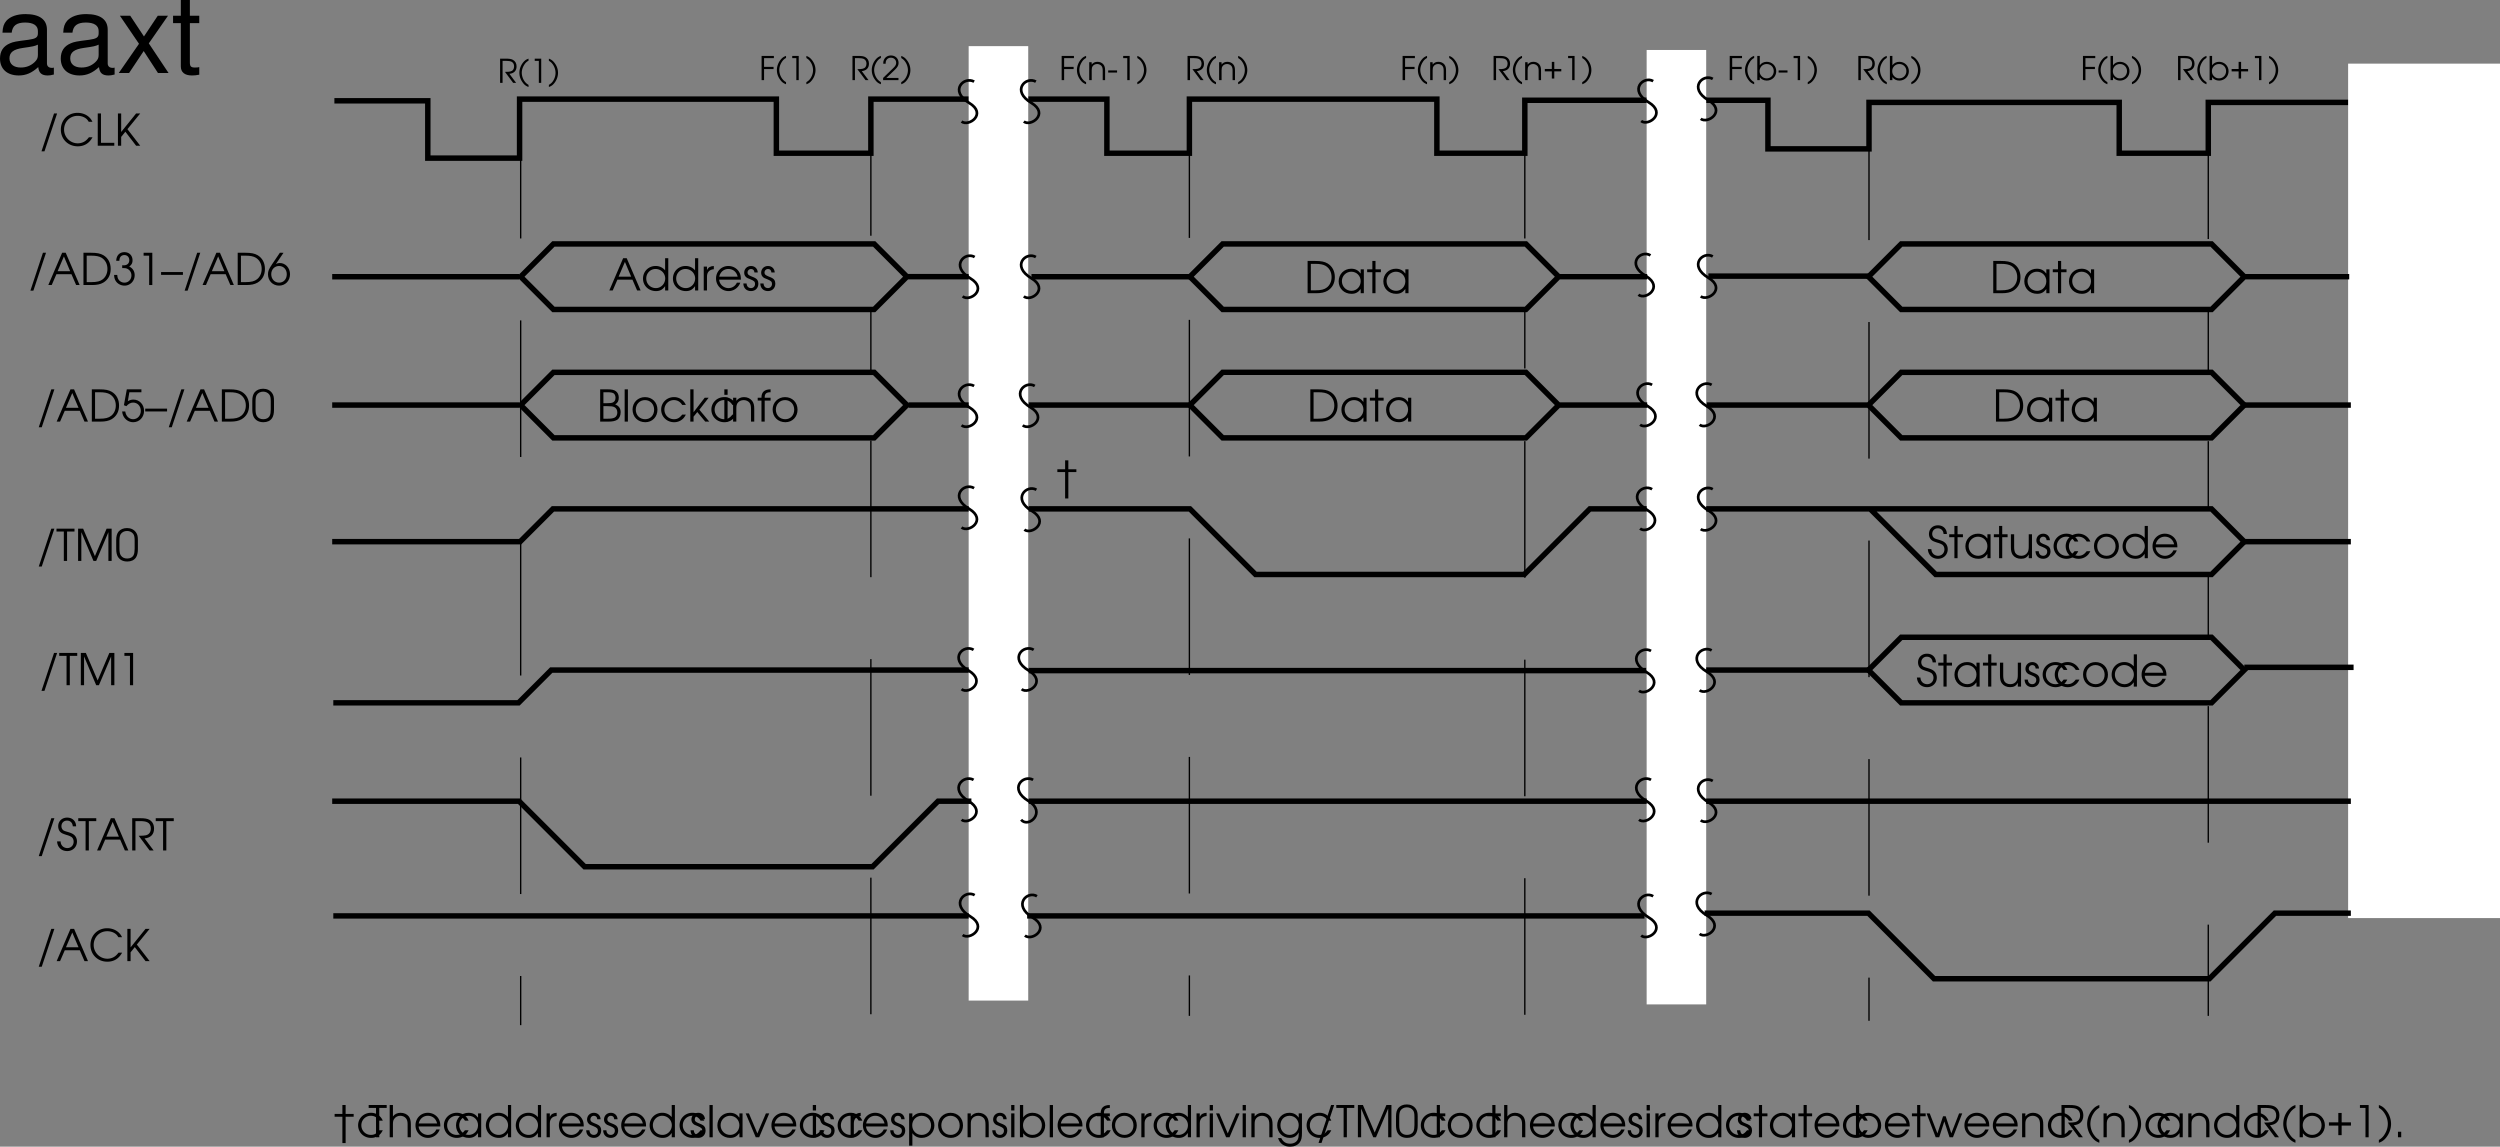 <svg xmlns="http://www.w3.org/2000/svg" xmlns:xlink="http://www.w3.org/1999/xlink" width="457.605" height="209.891"><rect width="100%" height="100%" fill="#808080" stroke="none"/><defs><path id="a" d="M2.156-1.656C3-1.75 3.47-2.22 3.47-3.016c0-.546-.235-.968-.672-1.203-.281-.156-.656-.218-1.25-.218H.453V0h.453v-4.031h.625c.453 0 .766.047 1.016.156.297.156.469.453.469.844 0 .515-.235.828-.672.937-.219.063-.5.078-1 .078L2.844 0h.547zm0 0"/><path id="b" d="M2.016-4.438c-.36.125-.563.25-.813.5-.531.547-.86 1.329-.86 2.079 0 .625.188 1.218.579 1.75.312.453.625.687 1.094.859V.36a2.17 2.17 0 0 1-.657-.563A2.736 2.736 0 0 1 .781-1.86c0-.485.156-.985.453-1.454.204-.328.422-.546.782-.75Zm0 0"/><path id="c" d="M1.688 0h.437v-4.438H.937v.407h.75zm0 0"/><path id="d" d="M.203.75C.547.625.766.5 1.016.25c.53-.547.859-1.328.859-2.078 0-.625-.188-1.219-.578-1.75-.328-.453-.64-.688-1.094-.86v.391c.297.188.484.344.656.578a2.73 2.73 0 0 1 .563 1.625c0 .5-.14 1-.438 1.469-.203.328-.437.531-.78.734zm0 0"/><path id="e" d="M.453 0h.453v-2.031h1.735v-.406H.906v-1.594h1.797v-.407H.453zm0 0"/><path id="f" d="M.203 0h2.813v-.406H.796l1.423-1.36c.625-.593.812-.921.812-1.39 0-.797-.578-1.36-1.39-1.36-.625 0-1.11.329-1.313.875C.25-3.437.234-3.312.234-3h.438c0-.281.031-.453.11-.61.155-.312.468-.5.843-.5.563 0 .969.391.969.923 0 .265-.094.5-.313.75a7.82 7.82 0 0 1-.531.53L.203-.406zm0 0"/><path id="g" d="M.375 0h.453v-1.813c0-.359.047-.546.172-.734.172-.25.469-.406.828-.406.313 0 .61.14.797.36.156.202.219.437.219.874V0h.437v-1.719c0-.562-.078-.843-.281-1.125-.266-.344-.656-.515-1.125-.515-.422 0-.781.156-1.047.5v-.422H.375Zm0 0"/><path id="h" d="M.188-1.781v.39h1.625v-.39Zm0 0"/><path id="i" d="M1.594-2.047H.312v.438h1.282v1.312h.453v-1.312h1.281v-.438H2.047v-1.297h-.453Zm0 0"/><path id="j" d="M.375 0h.453v-.563c.266.407.735.641 1.281.641.985 0 1.735-.734 1.735-1.719 0-.968-.766-1.718-1.735-1.718-.546 0-1 .234-1.28.64v-1.719H.374Zm1.719-2.953c.75 0 1.297.562 1.297 1.297 0 .75-.547 1.328-1.297 1.328-.36 0-.672-.125-.922-.39-.266-.266-.375-.563-.375-.938 0-.735.562-1.297 1.297-1.297zm0 0"/><path id="k" d="M.61 0h1.593c.89 0 1.516-.14 2.031-.438.891-.53 1.36-1.39 1.36-2.5 0-1.109-.453-1.984-1.328-2.515-.563-.328-1.188-.453-2.266-.453H.61Zm.593-.531v-4.844h.828c.875 0 1.469.125 1.89.375C4.61-4.578 5-3.844 5-2.953c0 .765-.297 1.453-.844 1.89-.468.375-1.078.532-2.125.532zm0 0"/><path id="l" d="M4.953-4.375h-.578v.781c-.453-.61-.969-.89-1.734-.89-1.313 0-2.297 1-2.297 2.312 0 1.313 1 2.281 2.344 2.281.75 0 1.203-.25 1.687-.875V0h.578Zm-2.297.438c.969 0 1.719.75 1.719 1.734 0 1-.75 1.765-1.688 1.765-.984 0-1.75-.78-1.75-1.78 0-.954.766-1.72 1.72-1.72zm0 0"/><path id="m" d="M1.047 0h.578v-3.844h.984v-.531h-.984v-1.531h-.578v1.531H.094v.531h.953zm0 0"/><path id="n" d="M.172-1.656C.234-.594.953.109 2.032.109c1.015 0 1.78-.75 1.78-1.75 0-.53-.218-.984-.593-1.265-.25-.188-.485-.297-1.094-.485-.547-.156-.719-.218-.875-.359a.954.954 0 0 1-.281-.688c0-.609.437-1.03 1.015-1.03.61 0 1.016.405 1.063 1.046h.61c-.016-.953-.688-1.594-1.641-1.594-.954 0-1.641.657-1.641 1.594 0 .406.14.797.406 1.047.235.219.406.297 1.11.531.468.125.718.25.921.375.25.188.391.5.391.86 0 .671-.484 1.171-1.156 1.171-.39 0-.75-.171-.953-.437-.172-.219-.25-.406-.282-.781zm0 0"/><path id="o" d="M4.36-4.375h-.594v2.25c0 .531-.079.875-.266 1.14-.25.36-.64.547-1.094.547-.5 0-.906-.203-1.11-.546-.124-.235-.202-.579-.202-1.032v-2.359H.5v2.36c0 .655.11 1.092.344 1.42.328.453.86.703 1.515.703.688 0 1.11-.25 1.407-.796V0h.593zm0 0"/><path id="p" d="M.14-1.281C.157-.438.704.109 1.548.109 2.344.11 2.89-.453 2.89-1.25c0-.547-.25-.906-.766-1.125-.672-.281-.703-.281-.828-.36-.266-.124-.39-.312-.39-.562 0-.36.28-.64.624-.64.39 0 .61.218.64.64h.61C2.75-4 2.25-4.484 1.547-4.484c-.719 0-1.25.53-1.25 1.234 0 .328.125.594.328.781.188.172.203.188.813.422.687.281.843.453.843.844 0 .437-.297.766-.734.766-.484 0-.781-.313-.813-.844zm0 0"/><path id="q" d="M4.188-1.281c-.454.593-.875.843-1.5.843-.97 0-1.75-.765-1.75-1.75 0-.984.765-1.75 1.734-1.75.64 0 1.187.313 1.515.891h.672a2.321 2.321 0 0 0-2.171-1.437C1.375-4.484.344-3.47.344-2.204.344-.89 1.375.11 2.719.11c.547 0 1.047-.171 1.453-.5.281-.218.453-.437.687-.89zm0 0"/><path id="r" d="M2.625-4.484C1.328-4.484.344-3.5.344-2.22c0 1.361.969 2.33 2.344 2.33 1.265 0 2.218-.968 2.218-2.28 0-1.345-.953-2.313-2.281-2.313zm0 .546c.969 0 1.672.75 1.672 1.766S3.609-.437 2.657-.437c-1 0-1.72-.735-1.72-1.766 0-.985.72-1.735 1.688-1.735zm0 0"/><path id="s" d="M4.969-5.906H4.39v2.218a2.204 2.204 0 0 0-1.735-.796c-1.312 0-2.312 1-2.312 2.312C.344-.875 1.375.11 2.719.11c.734 0 1.219-.265 1.672-.906V0h.578ZM2.64-3.938c.984 0 1.765.782 1.765 1.735 0 .969-.765 1.765-1.703 1.765-1 0-1.765-.765-1.765-1.765 0-.969.765-1.735 1.703-1.735zm0 0"/><path id="t" d="M4.89-1.984c0-.61-.077-.97-.296-1.36-.39-.703-1.157-1.14-2-1.14-1.266 0-2.25 1-2.25 2.28A2.284 2.284 0 0 0 2.64.11c.953 0 1.812-.625 2.14-1.546h-.625c-.25.593-.86 1-1.531 1-.89 0-1.656-.688-1.703-1.547zM.939-2.531c.171-.844.828-1.406 1.656-1.406.86 0 1.5.53 1.703 1.406zm0 0"/><path id="u" d="M.094 0h.625l.86-1.984h2.75L5.187 0h.64L3.281-5.906h-.656Zm1.703-2.531 1.156-2.703 1.14 2.703zm0 0"/><path id="v" d="M.5 0h.594v-2.547c0-.797.437-1.281 1.25-1.344v-.593c-.64.03-1.016.25-1.25.734v-.625H.5Zm0 0"/><path id="w" d="M.61 0h1.468c.781 0 1.235-.094 1.61-.313.421-.25.671-.78.671-1.39 0-.719-.312-1.156-1-1.453.454-.25.657-.64.657-1.219 0-.516-.188-.938-.532-1.188-.328-.25-.765-.343-1.5-.343H.61zm.593-.531v-2.297h.703c.688 0 1.047.047 1.297.172.344.172.547.515.547 1 0 .406-.188.765-.469.906-.265.156-.672.219-1.265.219zm0-2.844v-2h.703c.61 0 .938.063 1.172.203.203.14.344.453.344.797 0 .422-.172.719-.469.86-.234.109-.5.14-1.031.14zm0 0"/><path id="x" d="M.5 0h.594v-5.906H.5Zm0 0"/><path id="y" d="M.5 0h.594v-.906l.687-.844L3.234 0h.735L2.156-2.172 3.86-4.375h-.718L1.094-1.719v-4.187H.5Zm0 0"/><path id="z" d="M.5 0h.594v-4.375H.5Zm0-4.906h.594v-1H.5Zm0 0"/><path id="A" d="M.5 0h.594v-2.406c0-.485.062-.75.234-1 .234-.328.64-.531 1.11-.531.421 0 .812.171 1.062.468.203.281.281.594.281 1.172V0h.594v-2.297c0-.734-.11-1.125-.39-1.5-.344-.437-.86-.687-1.485-.687-.578 0-1.031.218-1.406.671v-.562H.5Zm0 0"/><path id="B" d="M.813 0h.593v-3.844h1.078v-.531H1.406c-.015-.734.282-1 1.078-1v-.531c-1.125 0-1.687.515-1.671 1.531H.125v.531h.688zm0 0"/><path id="C" d="M.313 1.031h.546l2.313-6.937h-.563zm0 0"/><path id="D" d="M1.234-4.438c.016-.671.344-1.046.922-1.046.531 0 .89.39.89.937 0 .578-.39.938-1 .938-.062 0-.062 0-.296-.016v.516c.39.015.531.015.688.046.593.157 1 .672 1 1.297 0 .75-.547 1.329-1.282 1.329a1.27 1.27 0 0 1-1.078-.579c-.14-.203-.203-.421-.234-.828H.266c.015.422.093.719.25 1.016.328.578.953.937 1.671.937 1.032 0 1.844-.843 1.844-1.906 0-.703-.328-1.25-1-1.594.422-.28.61-.64.61-1.125 0-.89-.61-1.5-1.485-1.5-.89 0-1.469.61-1.5 1.579zm0 0"/><path id="E" d="M2.25 0h.578v-5.906H1.234v.531H2.25Zm0 0"/><path id="F" d="M0-2.375v.516h4v-.516Zm0 0"/><path id="G" d="M2.375-5.906.906-3.734C.344-2.891.203-2.547.203-1.938.203-.78 1.078.11 2.234.11c1.157 0 2-.89 2-2.093 0-1.141-.828-2.047-1.875-2.047-.265 0-.437.047-.703.172l1.39-2.047Zm-.156 2.422c.828 0 1.422.625 1.422 1.515 0 .89-.579 1.532-1.407 1.532-.828 0-1.437-.657-1.437-1.547 0-.86.61-1.5 1.422-1.5zm0 0"/><path id="H" d="M5.5-1.547c-.25.313-.39.469-.594.625-.39.313-.922.485-1.453.485a2.51 2.51 0 0 1-2.5-2.516c0-1.438 1.078-2.516 2.485-2.516.515 0 1 .14 1.39.39.266.173.422.345.64.704h.673c-.454-1.016-1.5-1.64-2.72-1.64C1.657-6.016.36-4.704.36-2.939.36-1.202 1.688.11 3.453.11c1.203 0 2.11-.562 2.703-1.656zm0 0"/><path id="I" d="M.61 0h3.03v-.531H1.204v-5.375H.61zm0 0"/><path id="J" d="M.61 0h.593v-1.61l.766-.952L3.937 0h.75L2.345-3.031l2.344-2.875h-.75l-2.735 3.39v-3.39H.61zm0 0"/><path id="K" d="m.531-3 .453.172c.375-.438.766-.656 1.235-.656.812 0 1.406.656 1.406 1.515 0 .86-.61 1.532-1.406 1.532C1.469-.438.89-1.016.78-1.86H.203c.063.39.094.562.203.78C.75-.343 1.453.11 2.234.11 3.36.11 4.22-.797 4.22-1.969c0-1.156-.844-2.062-1.953-2.062-.36 0-.657.093-1.016.281l.281-1.625h2.203v-.531H1.063Zm0 0"/><path id="L" d="M.234-2.156c0 .594.11 1.047.297 1.375.344.578.938.89 1.735.89.703 0 1.25-.25 1.578-.734.234-.344.36-.875.36-1.531v-1.672c0-.672-.095-1.031-.345-1.39-.359-.516-.937-.798-1.64-.798-.672 0-1.203.235-1.563.657-.281.375-.422.828-.422 1.53zM3.61-2.25c0 .516-.062.938-.187 1.172-.203.422-.625.64-1.188.64-.5 0-.89-.187-1.14-.546C.906-1.25.828-1.641.828-2.25v-1.453c0-.547.063-.906.203-1.156.235-.391.672-.625 1.188-.625.484 0 .875.203 1.125.53.203.266.265.61.265 1.25zm0 0"/><path id="M" d="M1.406 0H2v-5.375h1.36v-.531H.062v.531h1.343zm0 0"/><path id="N" d="M.61 0h.593v-5.266L3.422 0h.5l2.234-5.266V0h.594v-5.906h-.922L3.688-.875 1.53-5.906H.61Zm0 0"/><path id="O" d="M2.875-2.203c1.14-.125 1.734-.75 1.734-1.813 0-.734-.312-1.296-.875-1.609-.375-.203-.875-.281-1.656-.281H.61V0h.594v-5.375h.828c.625 0 1.047.063 1.36.219.406.187.625.593.625 1.125 0 .672-.297 1.093-.891 1.25-.281.062-.672.094-1.328.094l2 2.687h.734Zm0 0"/><path id="P" d="M2.484-5.906h-.593v1.625H.469v.515H1.89v4.829h.593v-4.829h1.47v-.515h-1.47zm0 0"/><path id="Q" d="M.5 0h.594v-2.406c0-.469.062-.75.25-.985.234-.343.64-.546 1.093-.546.422 0 .813.171 1.047.468.22.266.297.61.297 1.11V0h.594v-2.36c0-.656-.125-1.109-.375-1.453-.328-.421-.875-.671-1.516-.671-.593 0-1.093.25-1.39.671v-2.093H.5Zm0 0"/><path id="R" d="M1.906 0h.625l1.844-4.375h-.61L2.204-.703.656-4.375H.062Zm0 0"/><path id="S" d="M.5-4.375v5.906h.594V-.75c.39.563.984.86 1.703.86 1.312 0 2.328-1 2.328-2.282 0-1.312-1-2.312-2.313-2.312-.75 0-1.343.296-1.718.859v-.75zm2.297.438c.984 0 1.719.75 1.719 1.765 0 .985-.735 1.735-1.72 1.735-1 0-1.733-.75-1.733-1.766 0-.969.75-1.735 1.734-1.735zm0 0"/><path id="T" d="M.5 0h.594v-.75c.375.547 1 .86 1.718.86 1.313 0 2.313-.985 2.313-2.297 0-1.297-1.016-2.297-2.313-2.297-.734 0-1.343.312-1.718.859v-2.281H.5Zm2.297-3.938c.984 0 1.719.75 1.719 1.735 0 1-.735 1.765-1.72 1.765-.5 0-.89-.171-1.233-.515-.344-.36-.5-.766-.5-1.25 0-.985.75-1.735 1.734-1.735zm0 0"/><path id="U" d="M4.875-4.375h-.594v.781c-.437-.61-.968-.89-1.718-.89-1.282 0-2.22 1-2.22 2.312C.344-.89 1.329.11 2.61.11c.797 0 1.329-.328 1.672-1v.297c0 .438-.047.703-.172.985-.234.5-.75.78-1.421.78-.5 0-.876-.14-1.188-.437-.14-.14-.25-.265-.422-.593H.5C.813 1.157 1.594 1.72 2.703 1.72c.75 0 1.39-.282 1.766-.782.297-.406.406-.859.406-1.718Zm-2.266.438c.938 0 1.672.75 1.672 1.703 0 1.015-.718 1.796-1.672 1.796-.953 0-1.671-.765-1.671-1.78 0-1 .703-1.72 1.671-1.72zm0 0"/><path id="V" d="M1.734 0h.641l.938-2.906L4.266 0h.625l1.703-4.375h-.578L4.594-.719 3.562-3.844h-.484L2.047-.719.64-4.375H.062Zm0 0"/><path id="W" d="M2.688-5.906c-.47.156-.75.328-1.079.656A4.035 4.035 0 0 0 .453-2.469c0 .828.266 1.61.766 2.313.437.61.86.937 1.468 1.156V.484c-.406-.25-.64-.453-.874-.765a3.618 3.618 0 0 1-.766-2.188 3.6 3.6 0 0 1 .594-1.937 2.8 2.8 0 0 1 1.046-1zm0 0"/><path id="X" d="M.266 1c.468-.156.75-.344 1.078-.656C2.062-.391 2.5-1.437 2.5-2.437a3.99 3.99 0 0 0-.766-2.329c-.437-.609-.859-.937-1.468-1.14v.515c.406.235.64.454.875.766.484.64.765 1.422.765 2.172 0 .672-.203 1.328-.61 1.953a2.721 2.721 0 0 1-1.03.984Zm0 0"/><path id="Y" d="M2.125-2.734H.406v.593h1.719v1.75h.61v-1.75h1.703v-.593H2.734v-1.72h-.609Zm0 0"/><path id="Z" d="M.813 0h.593v-1.016H.813Zm0 0"/><path id="aa" d="M10.703-.984c-.187.046-.265.046-.36.046-.577 0-.905-.296-.905-.828v-6.156c0-1.86-1.36-2.86-3.938-2.86-1.547 0-2.766.438-3.484 1.22-.47.546-.672 1.14-.72 2.187h1.688c.141-1.281.891-1.86 2.454-1.86 1.515 0 2.343.547 2.343 1.547v.454c-.015.718-.375.968-1.734 1.156-2.36.297-2.734.375-3.36.64C1.454-4.921.845-4 .845-2.64.844-.734 2.156.453 4.28.453 5.594.453 6.656 0 7.844-1.078 7.954 0 8.484.453 9.562.453c.36 0 .579-.031 1.141-.172zM7.781-3.297c0 .563-.156.89-.656 1.36-.688.625-1.5.937-2.484.937-1.297 0-2.063-.625-2.063-1.688 0-1.093.719-1.656 2.516-1.906 1.781-.25 2.125-.328 2.687-.593zm0 0"/><path id="ab" d="m5.844-5.422 3.515-5.062H7.484l-2.53 3.796-2.516-3.796H.546l3.5 5.14L.344 0h1.89l2.672-4.016L7.516 0h1.937zm0 0"/><path id="ac" d="M5.078-10.484H3.36v-2.875H1.703v2.875H.281v1.359h1.422v7.922c0 1.078.719 1.656 2.016 1.656.437 0 .797-.031 1.36-.14v-1.391C4.843-1.016 4.624-1 4.28-1c-.718 0-.922-.203-.922-.938v-7.187h1.72zm0 0"/></defs><path fill="none" stroke="#000" stroke-miterlimit="10" d="M61.207 18.445h17.098v10.5h16.8V18.148h47v9.899h17.301v-9.899h43.2v9.899h15.101v-9.899h45.3v9.899h16.098v-9.7h44.5v8.9h18.5v-8.5h45.801v9.3h16.301v-9.3h26.098"/><path fill="none" stroke="#000" stroke-dasharray="25, 15" stroke-miterlimit="10" stroke-width=".25" d="M159.406 18.148v26.297m0 12.602v10.898m0 12.703v105.5m58.301-167.601v167.398m61.398-167.297v25.598m0 12.801v10.398m0 13.301v105.3m63-167.101v167.903m62.102-168.102v25.7m0 12.601v10.898m0 12.801v12.2m0 12.601v10.898m0 12.801v56.7"/><path fill="#fff" d="M188.207 183.148V8.445h-10.902v174.703h10.902"/><path fill="none" stroke="#000" stroke-miterlimit="10" stroke-width=".5" d="M178.305 14.945c-1.825-1.047-4.657 1.64-.899 3.903 3.336 1.996-.09 4.414-1.398 3.398m13.597-7.301c-1.785-1.047-4.617 1.64-.8 3.903 3.277 1.996-.149 4.414-1.399 3.398m-9 24.801c-1.758-1.07-4.59 1.621-.8 3.898 3.308 1.98-.122 4.399-1.399 3.301m13.398-7.199c-1.785-1.07-4.617 1.621-.8 3.898 3.277 1.98-.149 4.399-1.399 3.301m-9.101 16.402c-1.825-1.07-4.657 1.622-.899 3.899 3.336 1.976-.09 4.394-1.398 3.3m13.398-7.199c-1.758-1.07-4.59 1.622-.8 3.899 3.308 1.976-.122 4.394-1.399 3.3m-8.902 11.501c-1.825-1.11-4.657 1.582-.899 3.8 3.336 2.036-.09 4.454-1.398 3.399m13.699-6.899c-1.762-1.035-4.594 1.657-.8 3.899 3.3 2.012-.126 4.43-1.4 3.398m1.7 22c-1.809-1.11-4.64 1.582-.902 3.801 3.36 2.04-.07 4.457-1.297 3.402m-8.801 16.598c-1.809-1.05-4.64 1.64-.902 3.902 3.36 1.997-.07 4.415-1.297 3.399m13.097-7.301c-1.785-1.05-4.617 1.64-.8 3.902 3.277 1.997-.024 5.024-1.399 3.399"/><path fill="#fff" d="M312.305 183.848V9.148h-10.899v174.7h10.899"/><path fill="none" stroke="#000" stroke-miterlimit="10" stroke-width=".5" d="M302.207 142.746c-1.789-1.05-4.621 1.64-.8 3.902 3.277 1.997-.153 4.415-1.4 3.399m13.501-7.102c-1.75-1.078-4.582 1.614-.801 3.903 3.316 1.968-.113 4.382-1.402 3.3m-9.098-31c-1.789-1.062-4.621 1.63-.8 3.899 3.277 1.988-.153 4.406-1.4 3.398m13.298-7.398c-1.797-1.04-4.63 1.652-.899 3.898 3.367 2.008-.062 4.426-1.3 3.403m-8.7-36.801c-1.816-1.106-4.648 1.586-.898 3.8 3.344 2.044-.082 4.462-1.301 3.4m13.301-7.2c-1.75-1.059-4.582 1.633-.801 3.898 3.316 1.989-.113 4.407-1.402 3.403m-8.899-26.403c-1.738-1.039-4.57 1.653-.8 3.903 3.328 2.007-.102 4.425-1.399 3.398m13.098-7.301c-1.797-1.039-4.63 1.653-.899 3.903 3.367 2.007-.062 4.425-1.3 3.398m-9.001-31c-1.765-1.11-4.597 1.582-.8 3.8 3.297 2.04-.13 4.454-1.399 3.4m13.602-7.001c-1.75-1.058-4.582 1.633-.801 3.903 3.316 1.988-.113 4.402-1.402 3.398m-8.7-39.398c-1.765-1.032-4.597 1.66-.8 3.898 3.297 2.02-.13 4.438-1.399 3.402m13.102-7.703c-1.75-1.047-4.582 1.64-.801 3.903 3.316 1.996-.113 4.414-1.402 3.398"/><path fill="#fff" d="M457.105 167.547V12.148h-26.8v155.399h26.8"/><path fill="none" stroke="#fff" stroke-miterlimit="10" d="M457.105 167.547V12.148h-26.8v155.399Zm0 0"/><g transform="translate(-37.219 -239.828)"><use xlink:href="#a" width="100%" height="100%" x="128.304" y="255"/><use xlink:href="#b" width="100%" height="100%" x="131.946" y="255"/><use xlink:href="#c" width="100%" height="100%" x="134.16" y="255"/><use xlink:href="#d" width="100%" height="100%" x="137.484" y="255"/></g><g transform="translate(-37.219 -239.828)"><use xlink:href="#e" width="100%" height="100%" x="176.17" y="254.5"/><use xlink:href="#b" width="100%" height="100%" x="179.08" y="254.5"/><use xlink:href="#c" width="100%" height="100%" x="181.294" y="254.5"/><use xlink:href="#d" width="100%" height="100%" x="184.618" y="254.5"/></g><g transform="translate(-37.219 -239.828)"><use xlink:href="#a" width="100%" height="100%" x="192.804" y="254.5"/><use xlink:href="#b" width="100%" height="100%" x="196.446" y="254.5"/><use xlink:href="#f" width="100%" height="100%" x="198.66" y="254.5"/><use xlink:href="#d" width="100%" height="100%" x="201.984" y="254.5"/></g><g transform="translate(-37.219 -239.828)"><use xlink:href="#e" width="100%" height="100%" x="231.094" y="254.5"/><use xlink:href="#b" width="100%" height="100%" x="234.004" y="254.5"/><use xlink:href="#g" width="100%" height="100%" x="236.218" y="254.5"/><use xlink:href="#h" width="100%" height="100%" x="239.878" y="254.5"/><use xlink:href="#c" width="100%" height="100%" x="241.87" y="254.5"/><use xlink:href="#d" width="100%" height="100%" x="245.194" y="254.5"/></g><g transform="translate(-37.219 -239.828)"><use xlink:href="#a" width="100%" height="100%" x="254.136" y="254.5"/><use xlink:href="#b" width="100%" height="100%" x="257.778" y="254.5"/><use xlink:href="#g" width="100%" height="100%" x="259.992" y="254.5"/><use xlink:href="#d" width="100%" height="100%" x="263.652" y="254.5"/></g><g transform="translate(-37.219 -239.828)"><use xlink:href="#e" width="100%" height="100%" x="293.502" y="254.5"/><use xlink:href="#b" width="100%" height="100%" x="296.412" y="254.5"/><use xlink:href="#g" width="100%" height="100%" x="298.626" y="254.5"/><use xlink:href="#d" width="100%" height="100%" x="302.286" y="254.5"/></g><g transform="translate(-37.219 -239.828)"><use xlink:href="#a" width="100%" height="100%" x="310.156" y="254.5"/><use xlink:href="#b" width="100%" height="100%" x="313.798" y="254.5"/><use xlink:href="#g" width="100%" height="100%" x="316.012" y="254.5"/><use xlink:href="#i" width="100%" height="100%" x="319.672" y="254.5"/><use xlink:href="#c" width="100%" height="100%" x="323.308" y="254.5"/><use xlink:href="#d" width="100%" height="100%" x="326.632" y="254.5"/></g><g transform="translate(-37.219 -239.828)"><use xlink:href="#e" width="100%" height="100%" x="353.378" y="254.5"/><use xlink:href="#b" width="100%" height="100%" x="356.288" y="254.5"/><use xlink:href="#j" width="100%" height="100%" x="358.502" y="254.5"/><use xlink:href="#h" width="100%" height="100%" x="362.594" y="254.5"/><use xlink:href="#c" width="100%" height="100%" x="364.586" y="254.5"/><use xlink:href="#d" width="100%" height="100%" x="367.91" y="254.5"/></g><g transform="translate(-37.219 -239.828)"><use xlink:href="#a" width="100%" height="100%" x="376.92" y="254.5"/><use xlink:href="#b" width="100%" height="100%" x="380.562" y="254.5"/><use xlink:href="#j" width="100%" height="100%" x="382.776" y="254.5"/><use xlink:href="#d" width="100%" height="100%" x="386.868" y="254.5"/></g><g transform="translate(-37.219 -239.828)"><use xlink:href="#e" width="100%" height="100%" x="418.036" y="254.5"/><use xlink:href="#b" width="100%" height="100%" x="420.946" y="254.5"/><use xlink:href="#j" width="100%" height="100%" x="423.16" y="254.5"/><use xlink:href="#d" width="100%" height="100%" x="427.252" y="254.5"/></g><g transform="translate(-37.219 -239.828)"><use xlink:href="#a" width="100%" height="100%" x="435.44" y="254.5"/><use xlink:href="#b" width="100%" height="100%" x="439.082" y="254.5"/><use xlink:href="#j" width="100%" height="100%" x="441.296" y="254.5"/><use xlink:href="#i" width="100%" height="100%" x="445.388" y="254.5"/><use xlink:href="#c" width="100%" height="100%" x="449.024" y="254.5"/><use xlink:href="#d" width="100%" height="100%" x="452.348" y="254.5"/></g><g transform="translate(-37.219 -239.828)"><use xlink:href="#k" width="100%" height="100%" x="401.455" y="293.5"/><use xlink:href="#l" width="100%" height="100%" x="407.407" y="293.5"/><use xlink:href="#m" width="100%" height="100%" x="412.871" y="293.5"/><use xlink:href="#l" width="100%" height="100%" x="415.583" y="293.5"/></g><g transform="translate(-37.219 -239.828)"><use xlink:href="#k" width="100%" height="100%" x="401.955" y="317"/><use xlink:href="#l" width="100%" height="100%" x="407.907" y="317"/><use xlink:href="#m" width="100%" height="100%" x="413.371" y="317"/><use xlink:href="#l" width="100%" height="100%" x="416.083" y="317"/></g><g transform="translate(-37.219 -239.828)"><use xlink:href="#n" width="100%" height="100%" x="389.926" y="342"/><use xlink:href="#m" width="100%" height="100%" x="393.91" y="342"/><use xlink:href="#l" width="100%" height="100%" x="396.622" y="342"/><use xlink:href="#m" width="100%" height="100%" x="402.086" y="342"/><use xlink:href="#o" width="100%" height="100%" x="404.798" y="342"/><use xlink:href="#p" width="100%" height="100%" x="409.662" y="342"/><use xlink:href="#q" width="100%" height="100%" x="412.766" y="342"/><use xlink:href="#q" width="100%" height="100%" x="414.982" y="342"/><use xlink:href="#r" width="100%" height="100%" x="420.158" y="342"/><use xlink:href="#s" width="100%" height="100%" x="425.398" y="342"/><use xlink:href="#t" width="100%" height="100%" x="430.878" y="342"/></g><g transform="translate(-37.219 -239.828)"><use xlink:href="#n" width="100%" height="100%" x="387.926" y="365.5"/><use xlink:href="#m" width="100%" height="100%" x="391.91" y="365.5"/><use xlink:href="#l" width="100%" height="100%" x="394.622" y="365.5"/><use xlink:href="#m" width="100%" height="100%" x="400.086" y="365.5"/><use xlink:href="#o" width="100%" height="100%" x="402.798" y="365.5"/><use xlink:href="#p" width="100%" height="100%" x="407.662" y="365.5"/><use xlink:href="#q" width="100%" height="100%" x="410.766" y="365.5"/><use xlink:href="#q" width="100%" height="100%" x="412.982" y="365.5"/><use xlink:href="#r" width="100%" height="100%" x="418.158" y="365.5"/><use xlink:href="#s" width="100%" height="100%" x="423.398" y="365.5"/><use xlink:href="#t" width="100%" height="100%" x="428.878" y="365.5"/></g><g transform="translate(-37.219 -239.828)"><use xlink:href="#k" width="100%" height="100%" x="275.955" y="293.5"/><use xlink:href="#l" width="100%" height="100%" x="281.907" y="293.5"/><use xlink:href="#m" width="100%" height="100%" x="287.371" y="293.5"/><use xlink:href="#l" width="100%" height="100%" x="290.083" y="293.5"/></g><g transform="translate(-37.219 -239.828)"><use xlink:href="#k" width="100%" height="100%" x="276.455" y="317"/><use xlink:href="#l" width="100%" height="100%" x="282.407" y="317"/><use xlink:href="#m" width="100%" height="100%" x="287.871" y="317"/><use xlink:href="#l" width="100%" height="100%" x="290.583" y="317"/></g><g transform="translate(-37.219 -239.828)"><use xlink:href="#u" width="100%" height="100%" x="148.653" y="293"/><use xlink:href="#s" width="100%" height="100%" x="154.573" y="293"/><use xlink:href="#s" width="100%" height="100%" x="160.053" y="293"/><use xlink:href="#v" width="100%" height="100%" x="165.533" y="293"/><use xlink:href="#t" width="100%" height="100%" x="167.941" y="293"/><use xlink:href="#p" width="100%" height="100%" x="173.141" y="293"/><use xlink:href="#p" width="100%" height="100%" x="176.245" y="293"/></g><g transform="translate(-37.219 -239.828)"><use xlink:href="#w" width="100%" height="100%" x="146.465" y="317"/><use xlink:href="#x" width="100%" height="100%" x="151.057" y="317"/><use xlink:href="#r" width="100%" height="100%" x="152.657" y="317"/><use xlink:href="#q" width="100%" height="100%" x="157.897" y="317"/><use xlink:href="#y" width="100%" height="100%" x="163.073" y="317"/><use xlink:href="#q" width="100%" height="100%" x="167.089" y="317"/><use xlink:href="#z" width="100%" height="100%" x="169.305" y="317"/><use xlink:href="#A" width="100%" height="100%" x="170.905" y="317"/><use xlink:href="#B" width="100%" height="100%" x="175.785" y="317"/><use xlink:href="#r" width="100%" height="100%" x="178.297" y="317"/></g><g transform="translate(-37.219 -239.828)"><use xlink:href="#C" width="100%" height="100%" x="42.47" y="292"/><use xlink:href="#u" width="100%" height="100%" x="45.966" y="292"/><use xlink:href="#k" width="100%" height="100%" x="51.886" y="292"/><use xlink:href="#D" width="100%" height="100%" x="57.838" y="292"/><use xlink:href="#E" width="100%" height="100%" x="62.27" y="292"/><use xlink:href="#F" width="100%" height="100%" x="66.702" y="292"/><use xlink:href="#C" width="100%" height="100%" x="70.702" y="292"/><use xlink:href="#u" width="100%" height="100%" x="74.198" y="292"/><use xlink:href="#k" width="100%" height="100%" x="80.118" y="292"/><use xlink:href="#G" width="100%" height="100%" x="86.07" y="292"/></g><g transform="translate(-37.219 -239.828)"><use xlink:href="#C" width="100%" height="100%" x="44.5" y="266.5"/><use xlink:href="#H" width="100%" height="100%" x="47.996" y="266.5"/><use xlink:href="#I" width="100%" height="100%" x="54.5" y="266.5"/><use xlink:href="#J" width="100%" height="100%" x="58.196" y="266.5"/></g><g transform="translate(-37.219 -239.828)"><use xlink:href="#C" width="100%" height="100%" x="44" y="317"/><use xlink:href="#u" width="100%" height="100%" x="47.496" y="317"/><use xlink:href="#k" width="100%" height="100%" x="53.416" y="317"/><use xlink:href="#K" width="100%" height="100%" x="59.368" y="317"/><use xlink:href="#F" width="100%" height="100%" x="63.8" y="317"/><use xlink:href="#C" width="100%" height="100%" x="67.8" y="317"/><use xlink:href="#u" width="100%" height="100%" x="71.296" y="317"/><use xlink:href="#k" width="100%" height="100%" x="77.216" y="317"/><use xlink:href="#L" width="100%" height="100%" x="83.168" y="317"/></g><g transform="translate(-37.219 -239.828)"><use xlink:href="#C" width="100%" height="100%" x="44" y="342.5"/><use xlink:href="#M" width="100%" height="100%" x="47.496" y="342.5"/><use xlink:href="#N" width="100%" height="100%" x="50.904" y="342.5"/><use xlink:href="#L" width="100%" height="100%" x="58.256" y="342.5"/></g><g transform="translate(-37.219 -239.828)"><use xlink:href="#C" width="100%" height="100%" x="44.5" y="365.25"/><use xlink:href="#M" width="100%" height="100%" x="47.996" y="365.25"/><use xlink:href="#N" width="100%" height="100%" x="51.404" y="365.25"/><use xlink:href="#E" width="100%" height="100%" x="58.756" y="365.25"/></g><g transform="translate(-37.219 -239.828)"><use xlink:href="#C" width="100%" height="100%" x="44" y="395.5"/><use xlink:href="#n" width="100%" height="100%" x="47.496" y="395.5"/><use xlink:href="#M" width="100%" height="100%" x="51.48" y="395.5"/><use xlink:href="#u" width="100%" height="100%" x="54.888" y="395.5"/><use xlink:href="#O" width="100%" height="100%" x="60.808" y="395.5"/><use xlink:href="#M" width="100%" height="100%" x="65.664" y="395.5"/></g><g transform="translate(-37.219 -239.828)"><use xlink:href="#C" width="100%" height="100%" x="44" y="415.75"/><use xlink:href="#u" width="100%" height="100%" x="47.496" y="415.75"/><use xlink:href="#H" width="100%" height="100%" x="53.416" y="415.75"/><use xlink:href="#J" width="100%" height="100%" x="59.92" y="415.75"/></g><g transform="translate(-37.219 -239.828)"><use xlink:href="#P" width="100%" height="100%" x="98" y="448"/><use xlink:href="#q" width="100%" height="100%" x="102.424" y="448"/><use xlink:href="#M" width="100%" height="100%" x="104.64" y="448"/><use xlink:href="#Q" width="100%" height="100%" x="108.048" y="448"/><use xlink:href="#t" width="100%" height="100%" x="112.928" y="448"/><use xlink:href="#q" width="100%" height="100%" x="118.128" y="448"/><use xlink:href="#l" width="100%" height="100%" x="120.344" y="448"/><use xlink:href="#s" width="100%" height="100%" x="125.808" y="448"/><use xlink:href="#s" width="100%" height="100%" x="131.288" y="448"/><use xlink:href="#v" width="100%" height="100%" x="136.768" y="448"/><use xlink:href="#t" width="100%" height="100%" x="139.176" y="448"/><use xlink:href="#p" width="100%" height="100%" x="144.376" y="448"/><use xlink:href="#p" width="100%" height="100%" x="147.48" y="448"/><use xlink:href="#t" width="100%" height="100%" x="150.584" y="448"/><use xlink:href="#s" width="100%" height="100%" x="155.784" y="448"/><use xlink:href="#q" width="100%" height="100%" x="161.264" y="448"/><use xlink:href="#p" width="100%" height="100%" x="163.48" y="448"/><use xlink:href="#x" width="100%" height="100%" x="166.584" y="448"/><use xlink:href="#l" width="100%" height="100%" x="168.184" y="448"/><use xlink:href="#R" width="100%" height="100%" x="173.648" y="448"/><use xlink:href="#t" width="100%" height="100%" x="178.08" y="448"/><use xlink:href="#q" width="100%" height="100%" x="183.28" y="448"/><use xlink:href="#z" width="100%" height="100%" x="185.496" y="448"/><use xlink:href="#p" width="100%" height="100%" x="187.096" y="448"/><use xlink:href="#q" width="100%" height="100%" x="190.2" y="448"/><use xlink:href="#v" width="100%" height="100%" x="192.416" y="448"/><use xlink:href="#t" width="100%" height="100%" x="194.824" y="448"/><use xlink:href="#p" width="100%" height="100%" x="200.024" y="448"/><use xlink:href="#S" width="100%" height="100%" x="203.128" y="448"/><use xlink:href="#r" width="100%" height="100%" x="208.584" y="448"/><use xlink:href="#A" width="100%" height="100%" x="213.824" y="448"/><use xlink:href="#p" width="100%" height="100%" x="218.704" y="448"/><use xlink:href="#z" width="100%" height="100%" x="221.808" y="448"/><use xlink:href="#T" width="100%" height="100%" x="223.408" y="448"/><use xlink:href="#x" width="100%" height="100%" x="228.864" y="448"/><use xlink:href="#t" width="100%" height="100%" x="230.464" y="448"/><use xlink:href="#q" width="100%" height="100%" x="235.664" y="448"/><use xlink:href="#B" width="100%" height="100%" x="237.88" y="448"/><use xlink:href="#r" width="100%" height="100%" x="240.392" y="448"/><use xlink:href="#v" width="100%" height="100%" x="245.632" y="448"/><use xlink:href="#q" width="100%" height="100%" x="248.04" y="448"/><use xlink:href="#s" width="100%" height="100%" x="250.256" y="448"/><use xlink:href="#v" width="100%" height="100%" x="255.736" y="448"/><use xlink:href="#z" width="100%" height="100%" x="258.144" y="448"/><use xlink:href="#R" width="100%" height="100%" x="259.744" y="448"/><use xlink:href="#z" width="100%" height="100%" x="264.176" y="448"/><use xlink:href="#A" width="100%" height="100%" x="265.776" y="448"/><use xlink:href="#U" width="100%" height="100%" x="270.656" y="448"/><use xlink:href="#q" width="100%" height="100%" x="276.04" y="448"/><use xlink:href="#C" width="100%" height="100%" x="278.256" y="448"/><use xlink:href="#M" width="100%" height="100%" x="281.752" y="448"/><use xlink:href="#N" width="100%" height="100%" x="285.16" y="448"/><use xlink:href="#L" width="100%" height="100%" x="292.512" y="448"/><use xlink:href="#q" width="100%" height="100%" x="296.944" y="448"/><use xlink:href="#m" width="100%" height="100%" x="299.16" y="448"/><use xlink:href="#r" width="100%" height="100%" x="301.872" y="448"/><use xlink:href="#q" width="100%" height="100%" x="307.112" y="448"/><use xlink:href="#m" width="100%" height="100%" x="309.328" y="448"/><use xlink:href="#Q" width="100%" height="100%" x="312.04" y="448"/><use xlink:href="#t" width="100%" height="100%" x="316.92" y="448"/><use xlink:href="#q" width="100%" height="100%" x="322.12" y="448"/><use xlink:href="#s" width="100%" height="100%" x="324.336" y="448"/><use xlink:href="#t" width="100%" height="100%" x="329.816" y="448"/><use xlink:href="#p" width="100%" height="100%" x="335.016" y="448"/><use xlink:href="#z" width="100%" height="100%" x="338.12" y="448"/><use xlink:href="#v" width="100%" height="100%" x="339.72" y="448"/><use xlink:href="#t" width="100%" height="100%" x="342.128" y="448"/><use xlink:href="#s" width="100%" height="100%" x="347.328" y="448"/><use xlink:href="#q" width="100%" height="100%" x="352.808" y="448"/><use xlink:href="#p" width="100%" height="100%" x="355.024" y="448"/><use xlink:href="#m" width="100%" height="100%" x="358.128" y="448"/><use xlink:href="#l" width="100%" height="100%" x="360.84" y="448"/><use xlink:href="#m" width="100%" height="100%" x="366.304" y="448"/><use xlink:href="#t" width="100%" height="100%" x="369.016" y="448"/><use xlink:href="#q" width="100%" height="100%" x="374.216" y="448"/><use xlink:href="#T" width="100%" height="100%" x="376.432" y="448"/><use xlink:href="#t" width="100%" height="100%" x="381.888" y="448"/><use xlink:href="#m" width="100%" height="100%" x="387.088" y="448"/><use xlink:href="#V" width="100%" height="100%" x="389.8" y="448"/><use xlink:href="#t" width="100%" height="100%" x="396.448" y="448"/><use xlink:href="#t" width="100%" height="100%" x="401.648" y="448"/><use xlink:href="#A" width="100%" height="100%" x="406.848" y="448"/><use xlink:href="#q" width="100%" height="100%" x="411.728" y="448"/><use xlink:href="#O" width="100%" height="100%" x="413.944" y="448"/><use xlink:href="#W" width="100%" height="100%" x="418.8" y="448"/><use xlink:href="#A" width="100%" height="100%" x="421.752" y="448"/><use xlink:href="#X" width="100%" height="100%" x="426.632" y="448"/><use xlink:href="#q" width="100%" height="100%" x="429.584" y="448"/><use xlink:href="#l" width="100%" height="100%" x="431.8" y="448"/><use xlink:href="#A" width="100%" height="100%" x="437.264" y="448"/><use xlink:href="#s" width="100%" height="100%" x="442.144" y="448"/><use xlink:href="#q" width="100%" height="100%" x="447.624" y="448"/><use xlink:href="#O" width="100%" height="100%" x="449.84" y="448"/><use xlink:href="#W" width="100%" height="100%" x="454.696" y="448"/><use xlink:href="#T" width="100%" height="100%" x="457.648" y="448"/><use xlink:href="#Y" width="100%" height="100%" x="463.104" y="448"/><use xlink:href="#E" width="100%" height="100%" x="467.952" y="448"/><use xlink:href="#X" width="100%" height="100%" x="472.384" y="448"/><use xlink:href="#Z" width="100%" height="100%" x="475.336" y="448"/></g><path fill="none" stroke="#000" stroke-miterlimit="10" d="m101.305 80.148-6-6 6-6h58.703l6 6-6 6zm303.5 0 6-6-6-6h-56.797l-6 6 6 6zm-309.797-29.5H60.805m157 0h-29m123.902-.101h29.3M217.805 74.148h-29.5m-93.297 0H60.805m240.601 19h-10.398l-12 12h-49.203l-12-12h-29.5m153.703-19h-29.602m41.899 31-12-12h62.5l6 6-6 6zm-12-12h-30m-217.297 6H60.805h34.402l6-6h76.098m170.703 35.5-6-6 6-6h56.797l6 6-6 6zm-287 0h33.898l6-6h76.399"/><path fill="none" stroke="#000" stroke-miterlimit="10" stroke-width=".5" d="M178.207 118.945c-1.809-1.11-4.64 1.582-.902 3.801 3.36 2.04-.07 4.457-1.297 3.402"/><path fill="none" stroke="#000" stroke-miterlimit="10" d="M188.305 122.746h113m40.703-.098h-29.703m-251.5 24h34.203l12 12h52.699l12-12h6.098m10.5 0h113.101m10.899 0h118"/><path fill="none" stroke="#000" stroke-miterlimit="10" stroke-width=".5" d="M178.406 163.848c-1.758-1.051-4.59 1.64-.8 3.898 3.308 2-.122 4.414-1.399 3.402m13.598-7.101c-1.735-1.078-4.567 1.61-.797 3.898 3.324 1.97-.102 4.387-1.403 3.301m115-7.199c-1.765-1.078-4.597 1.61-.8 3.898 3.297 1.97-.13 4.387-1.399 3.301"/><path fill="none" stroke="#000" stroke-miterlimit="10" d="M312.008 167.148h30l12 12h50.398l12-12h13.899m-129.297.5h-113m-10.703 0H61.008"/><path fill="none" stroke="#000" stroke-miterlimit="10" stroke-width=".5" d="M313.305 163.648c-1.797-1.03-4.63 1.66-.899 3.899 3.367 2.02-.062 4.433-1.3 3.398"/><path fill="none" stroke="#000" stroke-miterlimit="10" d="M410.805 122.148h20m-20-23h19.5m-19.5-25h19.5m-25.5-17.5 6-6-6-6h-56.797l-6 6 6 6zm5.703-6h19.5m-150.703 6 6-6-6-6h-55.5l-6 6 6 6zm6-6h16.203m-22.203 29.5 6-6-6-6h-55.5l-6 6 6 6zm6-6h16.203m-135.703-23.5h11.5m-76 6-6-6 6-6h58.703l6 6-6 6zm65 17.5h11"/><path fill="none" stroke="#000" stroke-dasharray="25, 15" stroke-miterlimit="10" stroke-width=".25" d="M95.305 18.648v169"/><use xlink:href="#P" width="100%" height="100%" x="230.288" y="330" transform="translate(-37.219 -239.828)"/><g transform="translate(-37.219 -239.828)"><use xlink:href="#aa" width="100%" height="100%" x="36.375" y="253.188"/><use xlink:href="#aa" width="100%" height="100%" x="47.495" y="253.188"/><use xlink:href="#ab" width="100%" height="100%" x="58.615" y="253.188"/><use xlink:href="#ac" width="100%" height="100%" x="68.615" y="253.188"/></g></svg>
